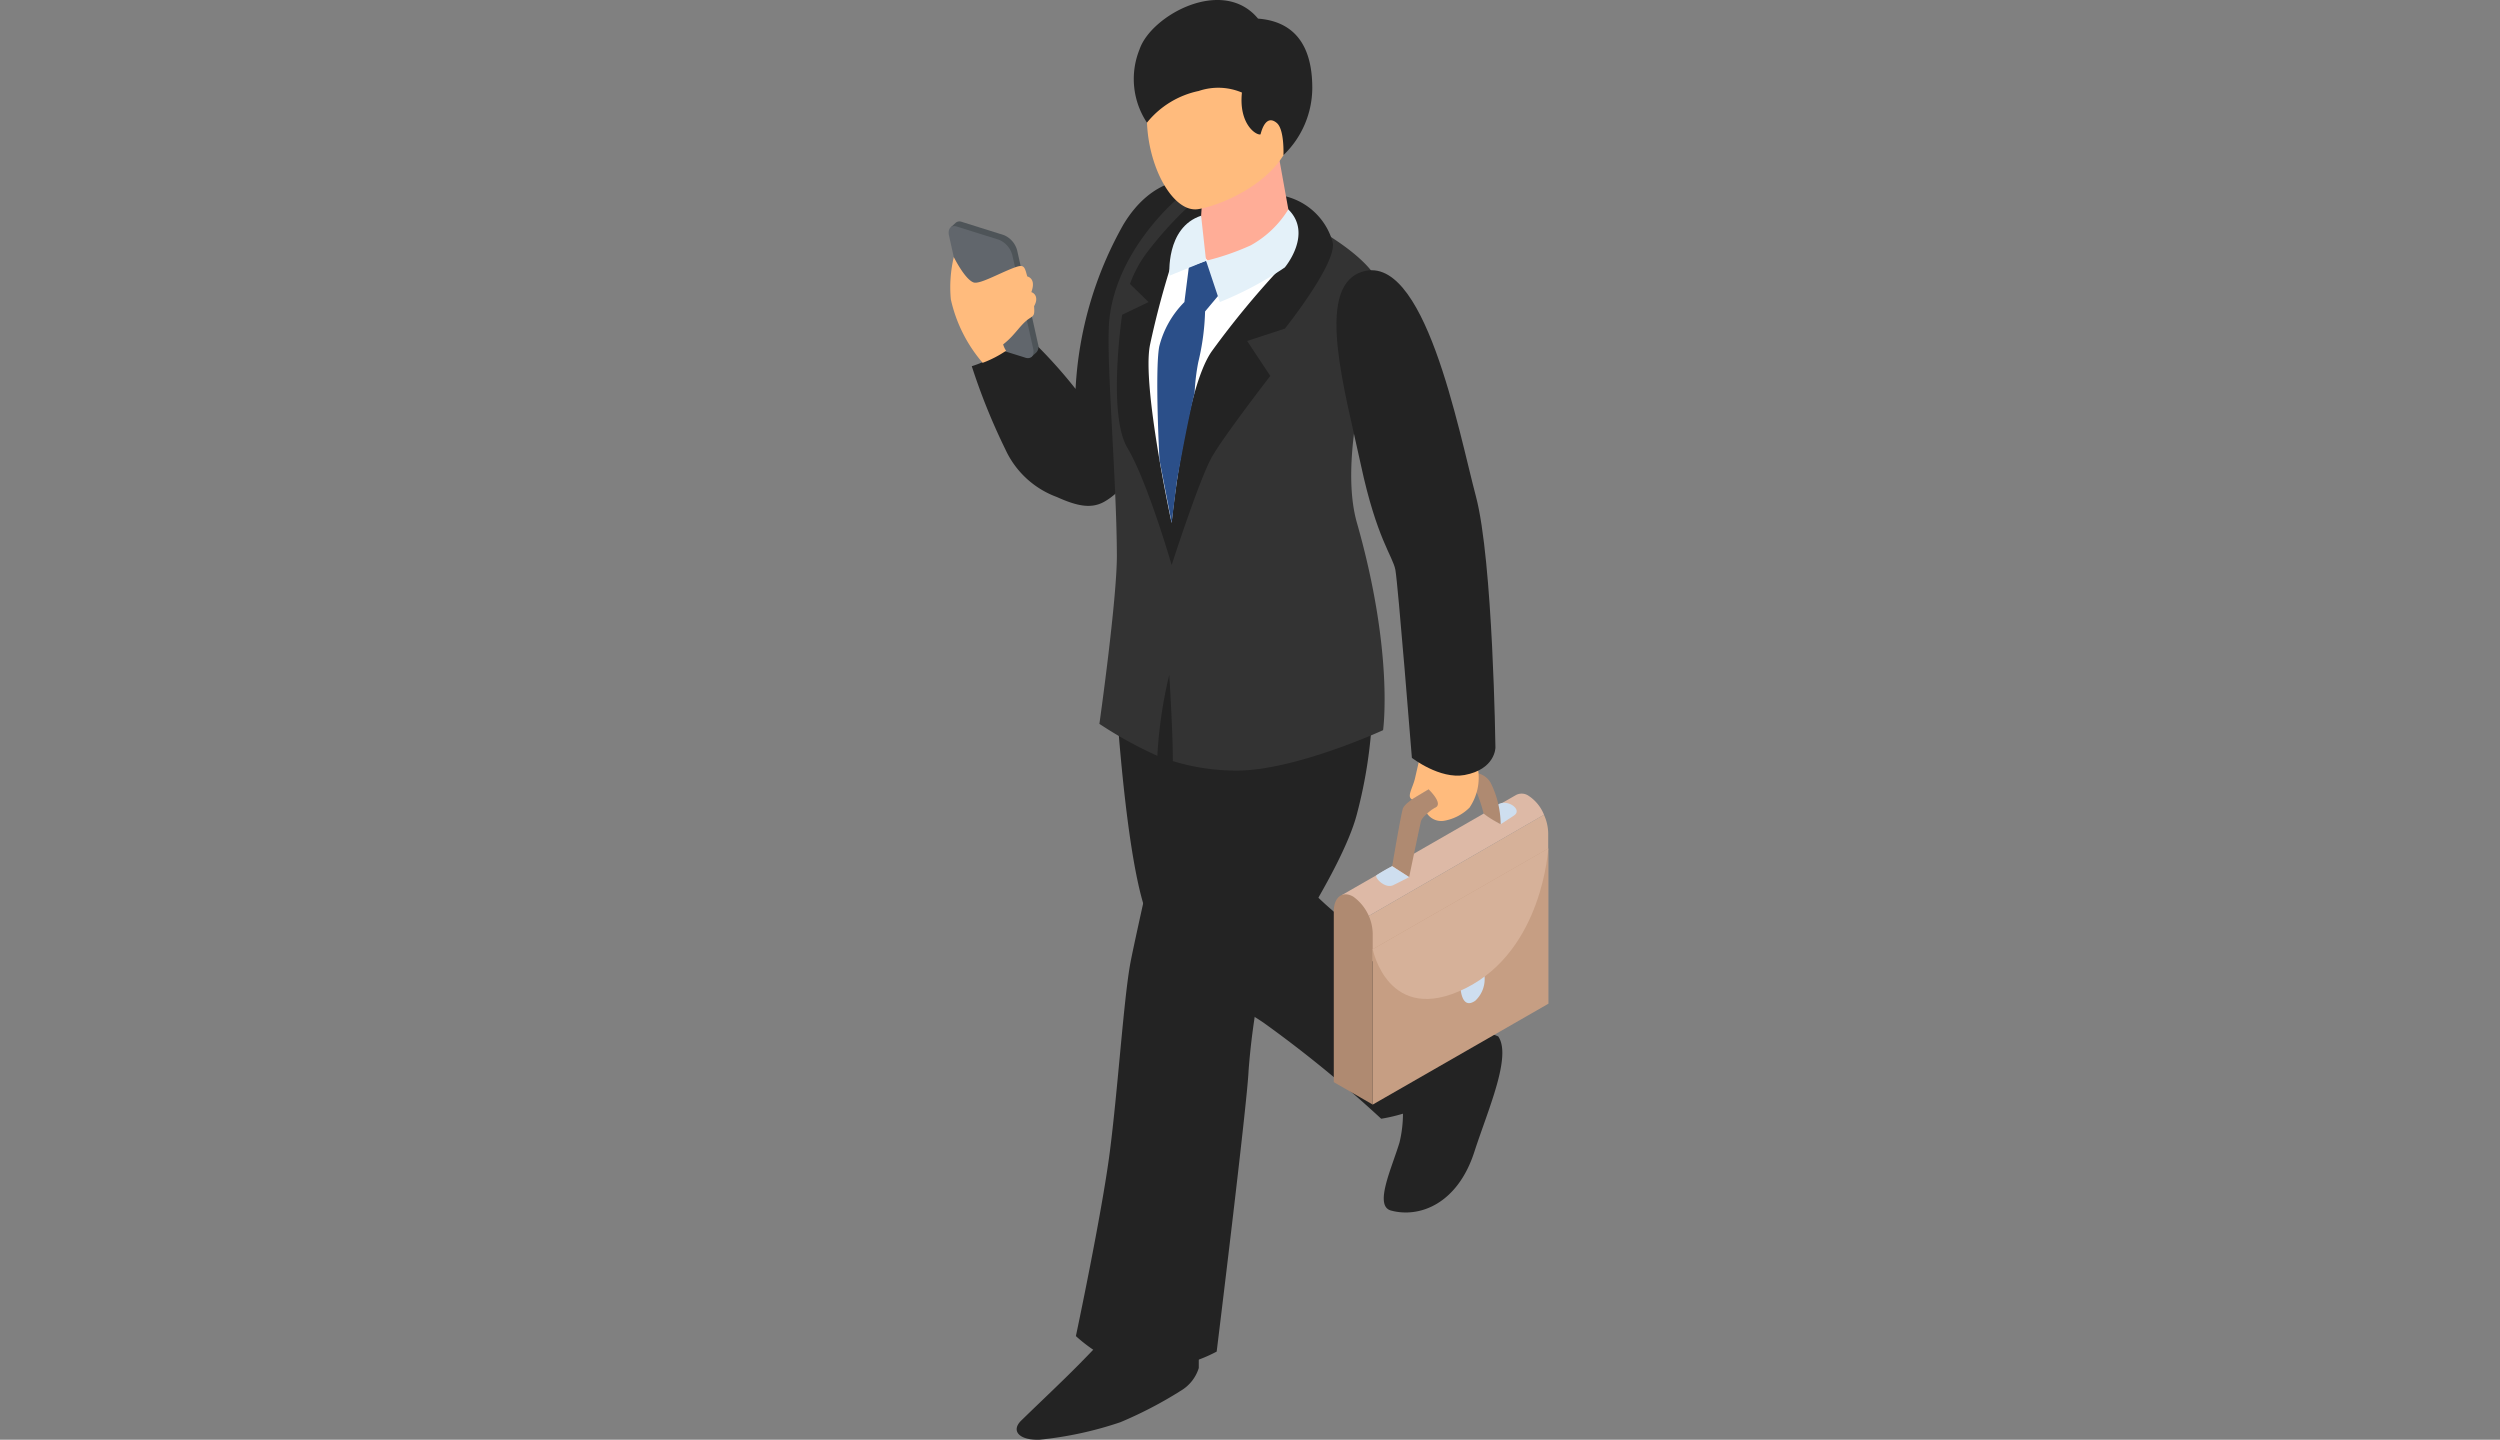 <svg xmlns="http://www.w3.org/2000/svg" xmlns:xlink="http://www.w3.org/1999/xlink" width="224" height="129" viewBox="0 0 224 129">
  <rect x="0" y="0" width="224" height="129" fill="#808080" stroke="none"/>
  <defs>
    <clipPath id="clip-path">
      <rect id="長方形_18317" data-name="長方形 18317" width="53.72" height="129" fill="none"/>
    </clipPath>
    <clipPath id="clip-schedule_01_5">
      <rect width="224" height="129"/>
    </clipPath>
  </defs>
  <g id="schedule_01_5" clip-path="url(#clip-schedule_01_5)">
    <g id="グループ_3850" data-name="グループ 3850" transform="translate(85 0)">
      <g id="グループ_3849" data-name="グループ 3849" clip-path="url(#clip-path)">
        <path id="パス_21897" data-name="パス 21897" d="M22.078,18.149s-3.484-.468-6.177,4.027a33.357,33.357,0,0,0-4.269,14.7,43.743,43.743,0,0,0-4.766-5.139A9.283,9.283,0,0,1,2.332,34.84,56.074,56.074,0,0,0,5.34,42.288a8.176,8.176,0,0,0,4.607,4.27c1.719.772,3.014,1.1,4.213.449,6.587-3.583,10.652-26.216,10.652-26.216Z" transform="translate(-0.261 -2.029)" fill="#232323"/>
        <path id="パス_21898" data-name="パス 21898" d="M45.562,110.233a11.077,11.077,0,0,1-.254,3.7c-.706,2.342-2.3,5.677-.771,6.1,2.576.7,5.971-.609,7.471-5.242,1.235-3.816,3.375-8.587,2.143-10.358a23.448,23.448,0,0,0-2.952-1.012Z" transform="translate(-4.911 -11.571)" fill="#232323"/>
        <path id="パス_21899" data-name="パス 21899" d="M16.621,65.871s.8,16.753,2.861,22.833S26.15,96.11,30.114,98.812a109.915,109.915,0,0,1,10.5,8.576s4.4-.621,5.905-2.871c2.51-3.758,1.975-6.249,1.975-6.249S42.235,93.16,39,90.856a32.6,32.6,0,0,1-7.388-7.042l.659-19.844s-12.739-.628-15.65,1.9" transform="translate(-1.86 -7.15)" fill="#232323"/>
        <path id="パス_21900" data-name="パス 21900" d="M14.527,135.163s-1.423,1.547-3.322,3.4c-1.758,1.714-2.3,2.208-3.935,3.8-.953.931-.169,1.785,1.647,1.716a32.671,32.671,0,0,0,7.236-1.566,36.726,36.726,0,0,0,5.417-2.823,3.592,3.592,0,0,0,1.608-2.034v-2.861Z" transform="translate(-0.768 -15.082)" fill="#232323"/>
        <path id="パス_21901" data-name="パス 21901" d="M23.84,66.315s-5.53,24.227-6.12,27.377-1.129,11.417-1.85,16.979-3.034,16.462-3.034,16.462,2.988,2.855,6.022,2.913a13.037,13.037,0,0,0,6.592-1.524s2.735-22.241,2.854-25.106a63.024,63.024,0,0,1,.961-7.247S36.682,85.659,38.03,80.3a42.547,42.547,0,0,0,1.373-9.12Z" transform="translate(-1.436 -7.42)" fill="#232323"/>
        <path id="パス_21902" data-name="パス 21902" d="M22.433,19.743S16.771,24.316,16.1,30.777c-.335,3.208.645,14.017.674,21.1C16.787,55.852,15.208,67,15.208,67A36.407,36.407,0,0,0,20.4,69.862a39.9,39.9,0,0,1,1.068-7.248s.321,4.981.321,7.722a19.565,19.565,0,0,0,5.776.851c5.243-.026,13.061-3.623,13.061-3.623s.988-6.887-2.34-18.567c-1.985-6.963,2.433-18.863,2.18-20.763-.425-3.177-7.627-6.618-7.627-6.618s-5.109-3.956-10.4-1.873" transform="translate(-1.702 -2.141)" fill="#333"/>
        <path id="パス_21903" data-name="パス 21903" d="M25.1,19.137a33.344,33.344,0,0,0-5.29,5.442,10.918,10.918,0,0,0-1.667,3l1.667,1.628-2.369,1.136s-1.325,8.927.472,11.926,3.966,10.5,3.966,10.5,2.5-7.745,3.6-9.674,5.238-7.272,5.238-7.272l-2.075-3.131,3.383-1.106s4.769-5.979,4.271-7.782a5.851,5.851,0,0,0-4.166-4.061Z" transform="translate(-1.898 -2.141)" fill="#232323"/>
        <path id="パス_21904" data-name="パス 21904" d="M22.376,26.039a77.343,77.343,0,0,0-2.083,7.756c-.737,3.684,1.941,15.938,1.941,15.938s1.193-11.977,3.6-15.385a77.438,77.438,0,0,1,6.545-7.875s-7.548-1.376-10-.434" transform="translate(-2.256 -2.877)" fill="#fff"/>
        <path id="パス_21905" data-name="パス 21905" d="M23.877,26.862l-.4,3.147A8.579,8.579,0,0,0,21.221,34c-.4,2.2.023,10.148.023,10.148l1.09,5.651.476-3.774s.852-4.888,1.583-7.9a18.5,18.5,0,0,1,.329-2.74,21.6,21.6,0,0,0,.608-4.536l1.965-2.351L25.42,26.307Z" transform="translate(-2.355 -2.943)" fill="#2b4f89"/>
        <path id="パス_21906" data-name="パス 21906" d="M25.575,18.993l-.341,4.978a13.3,13.3,0,0,0,2.337,2.407c1.8-.561,5.973-4.434,5.973-4.434l-1.391-7.728Z" transform="translate(-2.823 -1.591)" fill="#ffad97"/>
        <path id="パス_21907" data-name="パス 21907" d="M32.337,4.34a6.544,6.544,0,0,0-10.759.793c-3.676,5.441-.2,14.336,3.019,13.816,1.8-.29,5.864-1.933,7.643-4.839,2-3.27,1.552-7.917.1-9.77" transform="translate(-2.238 -0.21)" fill="#ffbb7d"/>
        <path id="パス_21908" data-name="パス 21908" d="M25.11,21.764l.446,4.035-3.279,1.338s-.376-4.31,2.833-5.373" transform="translate(-2.491 -2.435)" fill="#e4f1f9"/>
        <path id="パス_21909" data-name="パス 21909" d="M33.34,21.125a9.145,9.145,0,0,1-3.371,3.223,22.479,22.479,0,0,1-4,1.379l1.234,3.7a30.646,30.646,0,0,0,5.821-3.1s2.543-3.016.314-5.2" transform="translate(-2.906 -2.364)" fill="#e4f1f9"/>
        <path id="パス_21910" data-name="パス 21910" d="M29.814,1.668C26.651-2.156,20.228,1.383,19.2,4.417a7.078,7.078,0,0,0,.661,6.573A8.076,8.076,0,0,1,24.5,8.151a5.443,5.443,0,0,1,3.871.142c-.3,2.865,1.316,3.868,1.667,3.745.324-1.244.858-1.536,1.465-1.011.687.593.588,2.873.588,2.873a8.4,8.4,0,0,0,2.584-5.995C34.675,5.569,34.116,2,29.814,1.668" transform="translate(-2.094 0)" fill="#232323"/>
        <path id="パス_21911" data-name="パス 21911" d="M40.767,92.092l1.242,3.53L54.79,88.413v8.711l3.491,2.015V83.845A4.2,4.2,0,0,0,57.9,82.2Z" transform="translate(-4.561 -9.197)" fill="#d6b199"/>
        <path id="パス_21912" data-name="パス 21912" d="M56.416,80.271a1.087,1.087,0,0,0-1.185-.053v0L39.693,89.145l.954,2.708L57.783,81.96a3.658,3.658,0,0,0-1.367-1.689" transform="translate(-4.441 -8.959)" fill="#ddb9a6"/>
        <path id="パス_21913" data-name="パス 21913" d="M42.343,109.065V93.771A4.194,4.194,0,0,0,40.6,90.436c-.96-.554-1.746.039-1.746,1.319v15.3Z" transform="translate(-4.347 -10.096)" fill="#af8a71"/>
        <path id="パス_21914" data-name="パス 21914" d="M58.507,85.6,42.783,94.623v13.924l15.724-9.028Z" transform="translate(-4.787 -9.577)" fill="#c69e83"/>
        <path id="パス_21915" data-name="パス 21915" d="M53.976,81.942s.635-.379,1.284-.8c.827-.531,2.245.46,1.434.991l-1.2.785Z" transform="translate(-6.039 -9.062)" fill="#cedeef"/>
        <path id="パス_21916" data-name="パス 21916" d="M44.745,86.329s.745-4.419.945-5.116,2.189-1.692,3.682-2.488,3.283-1.294,4.179.1a8.477,8.477,0,0,1,.914,3.757s-.6-.329-.884-.513a6.66,6.66,0,0,1-.641-.45,13.213,13.213,0,0,0-.548-1.714.539.539,0,0,0-.732-.316c-1.1.341-4.147,1.858-4.346,2.753-.271,1.218-1.048,4.969-1.048,4.969Z" transform="translate(-5.006 -8.721)" fill="#af8a71"/>
        <path id="パス_21917" data-name="パス 21917" d="M44.565,87.385a13.916,13.916,0,0,0-1.389.8c-.264.178.741,1.267,1.488.9.853-.416,1.423-.72,1.423-.72Z" transform="translate(-4.826 -9.777)" fill="#cedeef"/>
        <path id="パス_21918" data-name="パス 21918" d="M51.636,99.416s.052,2.131,1.331,1.233a2.647,2.647,0,0,0,.786-2.449Z" transform="translate(-5.778 -10.988)" fill="#cedeef"/>
        <path id="パス_21919" data-name="パス 21919" d="M42.783,94.623s1.379,6.941,8.31,3.507S58.507,85.6,58.507,85.6l-.61.351-14.5,8.327-.61.35" transform="translate(-4.787 -9.577)" fill="#d6b199"/>
        <path id="パス_21920" data-name="パス 21920" d="M47.451,76.157s-.266,1.171-.464,2.022-.758,1.631-.266,1.876c.341-.224,1.49-.9,1.49-.9s1.29,1.219.655,1.6a3.549,3.549,0,0,0-.793.568,1.537,1.537,0,0,0,1.528.647,4.287,4.287,0,0,0,2.274-1.179,4.782,4.782,0,0,0,.473-4.48c-.758-2.107-4.9-.155-4.9-.155" transform="translate(-5.206 -8.429)" fill="#ffbb7d"/>
        <path id="パス_21921" data-name="パス 21921" d="M41.263,27.457c-4.042,1.526-1.373,10.606.048,17.238s2.862,8.181,3.093,9.413,1.479,16.846,1.479,16.846S48.388,72.9,50.6,72.492c2.769-.512,2.769-2.46,2.769-2.46s-.216-16.754-1.754-22.53S46.994,25.3,41.263,27.457" transform="translate(-4.378 -3.05)" fill="#232323"/>
        <path id="パス_21922" data-name="パス 21922" d="M8.03,33.311,6.171,24.977a2.057,2.057,0,0,0-1.193-1.411L1.19,22.377a.532.532,0,0,0-.534.083l-.439.4.316.561.009-.009,1.811,8.119a2.061,2.061,0,0,0,1.193,1.411l3.618,1.136.251.424.472-.431a.75.75,0,0,0,.141-.758" transform="translate(-0.024 -2.5)" fill="#4e5458"/>
        <path id="パス_21923" data-name="パス 21923" d="M6.871,34.6,3.083,33.414A2.057,2.057,0,0,1,1.891,32L.032,23.669c-.137-.614.176-.982.7-.819l3.788,1.189a2.057,2.057,0,0,1,1.193,1.411l1.859,8.334c.137.614-.176.982-.7.819" transform="translate(0 -2.552)" fill="#61666c"/>
        <path id="パス_21924" data-name="パス 21924" d="M7.424,29.076c.258-.677.193-1.239-.365-1.408-.253-.926-.281-1.123-1.236-.758-1.346.514-3.038,1.483-3.568,1.3C1.47,27.938.478,25.933.478,25.933a11.79,11.79,0,0,0-.266,3.786,13.039,13.039,0,0,0,2.853,5.692,9.78,9.78,0,0,0,2.1-1.083,1.934,1.934,0,0,1-.265-.57c1.076-.821,1.544-1.8,2.353-2.325.418-.272.472-.3.419-1.1.385-.671.144-1.121-.25-1.258" transform="translate(-0.018 -2.902)" fill="#ffbb7d"/>
      </g>
    </g>
  </g>
</svg>
